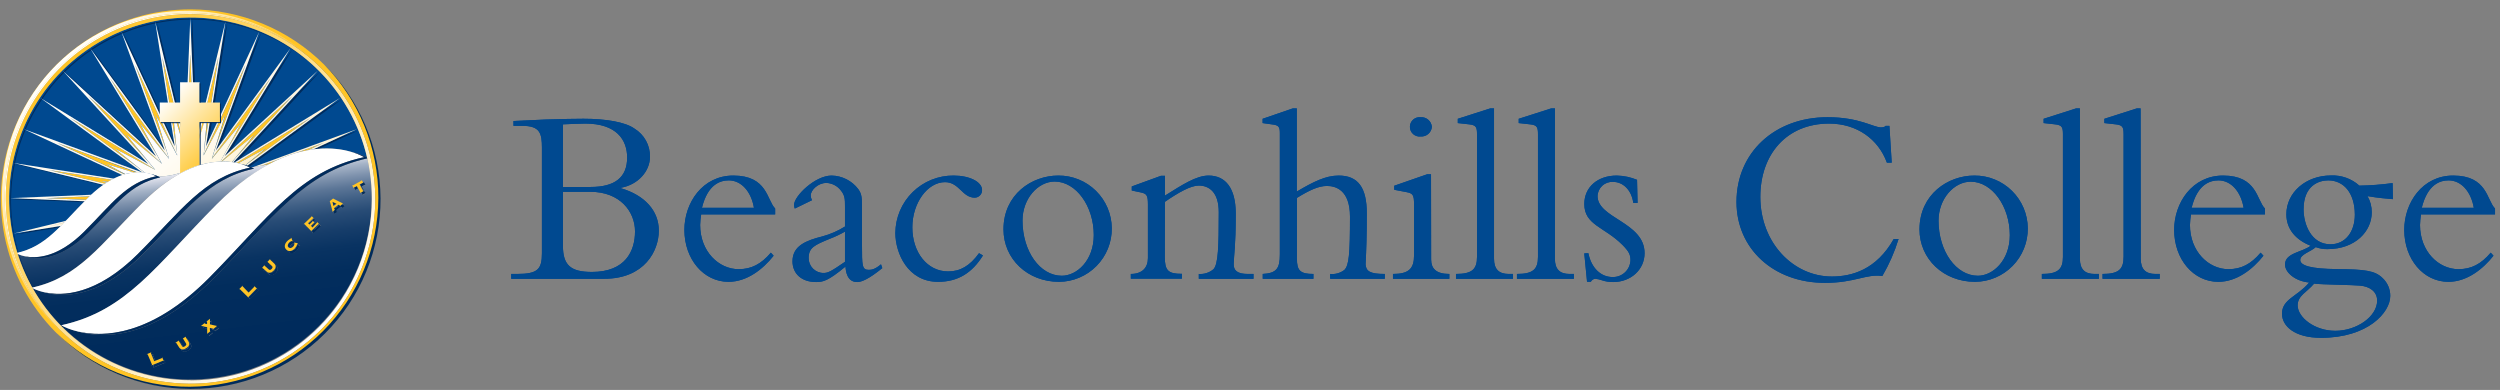 <?xml version="1.0" encoding="UTF-8"?> <svg xmlns="http://www.w3.org/2000/svg" width="218" height="34" viewBox="0 0 218 34" fill="none"><rect x="0" y="0" width="218" height="34" fill="#808080" stroke="none"/><g clip-path="url(#clip0_957_7286)"><path d="M47.255 12.897C47.255 11.637 47.098 10.974 45.551 10.974H44.776V10.553C45.399 10.53 46.923 10.444 47.564 10.422C48.779 10.377 50.46 10.355 50.882 10.355C52.827 10.355 54.531 10.642 55.328 11.216C55.748 11.472 56.093 11.834 56.33 12.265C56.567 12.695 56.687 13.181 56.678 13.672C56.678 14.932 55.638 16.106 54.154 16.371V16.416C56.234 17.035 57.449 18.384 57.449 20.11C57.449 21.835 56.238 24.31 52.675 24.31H44.579V23.889H45.089C46.901 23.889 47.255 23.472 47.255 22.078V12.897ZM49.089 16.304H51.5C53.625 16.304 54.687 15.465 54.687 13.739C54.687 12.189 53.755 10.776 51.038 10.776C50.55 10.776 49.644 10.821 49.089 10.843V16.304ZM49.089 21.437C49.089 23.118 49.756 23.714 51.612 23.714C54.531 23.714 55.373 21.899 55.373 20.177C55.373 18.455 54.069 16.725 51.478 16.725H49.089V21.437ZM61.143 18.693C61.093 19 61.063 19.31 61.054 19.621C61.054 21.921 62.671 23.472 64.408 23.472C65.527 23.472 66.376 23.028 67.219 22.033L67.461 22.298C66.533 23.472 65.139 24.575 63.525 24.575C61.359 24.575 59.678 22.607 59.678 20.043C59.678 17.698 61.248 15.309 63.946 15.309C66.928 15.309 66.865 17.456 67.595 18.186V18.693H61.143ZM65.743 18.119C65.501 16.68 64.625 15.73 63.555 15.73C62.809 15.73 61.717 16.062 61.21 18.119H65.743ZM69.306 18.186C69.265 18.087 69.242 17.981 69.239 17.873C69.239 17.102 71.073 15.309 72.512 15.309C72.962 15.316 73.405 15.426 73.808 15.629C74.21 15.832 74.561 16.124 74.834 16.483C75.166 16.945 75.166 17.228 75.166 18.384V21.366C75.166 23.136 75.166 23.531 75.74 23.531C75.982 23.531 76.273 23.509 76.824 23.047L76.936 23.379C75.74 24.351 75.121 24.594 74.744 24.594C73.839 24.594 73.749 23.599 73.727 23.244C72.202 24.508 71.759 24.594 71.162 24.594C69.88 24.594 69.105 23.848 69.105 22.782C69.105 21.433 70.301 20.967 71.714 20.613C72.409 20.425 73.072 20.134 73.682 19.752V18.007C73.682 17.389 73.682 17.035 73.309 16.591C73.161 16.401 72.973 16.246 72.758 16.135C72.544 16.025 72.309 15.961 72.068 15.95C71.341 15.95 70.697 16.569 70.697 17.035C70.699 17.182 70.737 17.326 70.808 17.456L69.306 18.186ZM73.682 20.195C73.264 20.434 72.828 20.641 72.378 20.814C71.028 21.369 70.514 21.589 70.514 22.499C70.512 22.671 70.545 22.841 70.61 23C70.675 23.159 70.771 23.303 70.893 23.425C71.014 23.546 71.159 23.642 71.317 23.707C71.476 23.772 71.647 23.805 71.818 23.803C72.191 23.803 72.437 23.692 73.682 22.831V20.195ZM85.714 22.275C84.786 23.766 83.567 24.575 81.8 24.575C79.147 24.575 78.073 22.055 78.073 20.307C78.079 19.645 78.215 18.99 78.474 18.381C78.733 17.771 79.109 17.218 79.582 16.754C80.054 16.29 80.613 15.924 81.228 15.675C81.842 15.428 82.499 15.303 83.161 15.309C84.555 15.309 85.636 15.864 85.636 16.569C85.638 16.655 85.624 16.74 85.593 16.821C85.562 16.901 85.515 16.974 85.455 17.037C85.396 17.099 85.324 17.148 85.245 17.183C85.166 17.217 85.081 17.235 84.995 17.236C83.91 17.236 83.645 15.883 82.408 15.883C80.88 15.883 79.556 17.698 79.556 19.823C79.556 22.033 80.88 23.669 82.673 23.669C83.735 23.669 84.574 23.185 85.371 22.078L85.714 22.275ZM92.282 15.309C92.89 15.304 93.494 15.42 94.057 15.649C94.621 15.877 95.135 16.215 95.568 16.642C96.001 17.069 96.346 17.577 96.583 18.138C96.82 18.698 96.944 19.3 96.949 19.908C96.953 20.517 96.838 21.12 96.609 21.684C96.38 22.248 96.042 22.761 95.615 23.194C95.188 23.628 94.68 23.973 94.119 24.209C93.559 24.447 92.957 24.571 92.349 24.575C89.606 24.575 87.503 22.585 87.503 19.998C87.507 16.945 89.982 15.309 92.282 15.309ZM92.591 24.046C93.885 24.046 95.376 22.734 95.376 20.497C95.376 17.974 93.829 15.831 91.969 15.831C90.511 15.831 89.162 17.322 89.162 19.234C89.166 21.921 90.69 24.046 92.591 24.046ZM101.571 22.387C101.571 23.602 101.858 23.878 103.061 23.878V24.299H98.607V23.889C99.58 23.889 100.098 23.36 100.098 22.499V17.855C100.098 17.035 100.009 16.882 99.435 16.77L98.689 16.613V16.259L101.235 15.331H101.585V17.057C103.076 16.129 104.306 15.309 105.391 15.309C106.882 15.309 107.758 16.427 107.758 18.626C107.758 21.567 107.601 22.145 107.579 23.006C107.557 23.602 107.911 23.889 108.82 23.889H109.305V24.31H104.534V23.889C104.997 23.926 105.457 23.778 105.812 23.479C106.23 23.058 106.275 21.444 106.275 18.503C106.275 16.733 105.413 16.181 104.53 16.181C103.822 16.181 102.737 16.8 101.585 17.594L101.571 22.387ZM113.092 22.562C113.092 23.602 113.383 23.889 114.531 23.889V24.31H110.11V23.889C111.325 23.822 111.601 23.405 111.601 22.186V11.592C111.601 11.108 111.512 10.933 111.049 10.866L110.099 10.732V10.359L112.73 9.453H113.081V16.703C114.542 15.842 115.604 15.309 116.734 15.309C118.433 15.309 119.186 16.371 119.186 18.604C119.186 20.617 119.141 21.854 119.078 23.051C119.119 23.647 119.451 23.889 120.755 23.889V24.31H115.992V23.889C116.434 23.936 116.877 23.81 117.229 23.539C117.628 23.14 117.718 22.186 117.718 18.891C117.718 16.528 116.435 16.215 115.705 16.215C114.974 16.215 114.177 16.587 113.096 17.254L113.092 22.562ZM124.796 22.629C124.796 23.405 125.213 23.889 126.384 23.889V24.31H121.467V23.889C122.817 23.889 123.305 23.449 123.305 22.275V17.832C123.305 16.967 123.193 16.859 122.619 16.747L121.579 16.55V16.196L124.449 15.197H124.785L124.796 22.629ZM123.886 10.221C124.127 10.205 124.363 10.285 124.545 10.443C124.728 10.6 124.84 10.823 124.859 11.063C124.84 11.303 124.727 11.525 124.545 11.682C124.363 11.839 124.126 11.918 123.886 11.902C123.768 11.916 123.648 11.904 123.534 11.868C123.42 11.832 123.316 11.772 123.226 11.693C123.137 11.614 123.066 11.516 123.017 11.408C122.968 11.299 122.943 11.181 122.943 11.061C122.943 10.942 122.968 10.824 123.017 10.715C123.066 10.606 123.137 10.509 123.226 10.43C123.316 10.35 123.42 10.291 123.534 10.255C123.648 10.219 123.768 10.207 123.886 10.221ZM130.279 22.562C130.279 23.472 130.7 23.889 131.561 23.889H131.934V24.31H126.962V23.889C128.374 23.889 128.795 23.472 128.795 22.398V11.727C128.795 11.108 128.728 10.907 128.11 10.843L127.118 10.732V10.359L129.947 9.453H130.279V22.562ZM135.587 22.562C135.587 23.472 136.008 23.889 136.869 23.889H137.242V24.31H132.277V23.889C133.693 23.889 134.111 23.472 134.111 22.398V11.727C134.111 11.108 134.047 10.907 133.429 10.843L132.43 10.732V10.359L135.262 9.453H135.594L135.587 22.562ZM138.505 22.078C138.77 23.405 139.624 24.158 140.608 24.158C141.009 24.172 141.4 24.026 141.695 23.752C141.989 23.478 142.162 23.098 142.177 22.697C142.177 22.23 142.069 21.951 141.469 21.347C139.899 19.778 138.151 19.621 138.151 17.788C138.151 16.326 139.303 15.309 140.984 15.309C141.591 15.322 142.19 15.448 142.751 15.681L142.796 17.694H142.423C142.27 16.576 141.539 15.86 140.652 15.86C140.482 15.851 140.312 15.876 140.151 15.933C139.991 15.991 139.844 16.079 139.718 16.195C139.593 16.31 139.492 16.45 139.421 16.605C139.35 16.76 139.311 16.927 139.307 17.098C139.307 19.044 143.407 19.375 143.407 22.074C143.407 23.509 142.214 24.594 140.667 24.594C140.335 24.599 140.005 24.547 139.691 24.441C139.498 24.371 139.298 24.326 139.094 24.307C139.015 24.316 138.939 24.346 138.874 24.392C138.809 24.438 138.757 24.5 138.722 24.571H138.39L138.147 22.096L138.505 22.078ZM164.537 14.183C163.792 12.126 161.906 10.776 159.494 10.776C155.8 10.776 153.501 13.453 153.501 17.169C153.501 21.168 156.374 24.113 159.737 24.113C161.485 24.113 163.628 23.513 165.134 20.84H165.555C165.209 21.967 164.733 23.05 164.139 24.068C162.722 23.871 161.749 24.665 159.14 24.665C154.649 24.665 151.421 21.683 151.421 17.609C151.421 13.318 154.738 10.221 159.36 10.221C162.148 10.221 163.341 11.108 164.027 11.108C164.273 11.108 164.381 11.041 164.426 10.974H164.757L164.959 14.183H164.537ZM172.16 15.309C173.389 15.3 174.571 15.78 175.445 16.643C176.32 17.506 176.816 18.681 176.825 19.91C176.833 21.139 176.353 22.321 175.49 23.196C174.627 24.07 173.452 24.567 172.223 24.575C169.484 24.575 167.378 22.585 167.378 19.998C167.389 16.945 169.868 15.309 172.16 15.309ZM172.469 24.046C173.774 24.046 175.254 22.719 175.254 20.509C175.254 17.985 173.707 15.842 171.851 15.842C170.39 15.842 169.04 17.333 169.04 19.245C169.048 21.921 170.576 24.046 172.477 24.046H172.469ZM181.367 22.562C181.367 23.472 181.788 23.889 182.649 23.889H183.022V24.31H178.049V23.889C179.466 23.889 179.887 23.472 179.887 22.398V11.727C179.887 11.108 179.82 10.907 179.201 10.843L178.202 10.732V10.359L181.035 9.453H181.367V22.562ZM186.674 22.562C186.674 23.472 187.096 23.889 187.957 23.889H188.329V24.31H183.342V23.889C184.759 23.889 185.176 23.472 185.176 22.398V11.727C185.176 11.108 185.113 10.907 184.49 10.843L183.499 10.732V10.359L186.328 9.453H186.66L186.674 22.562ZM191.054 18.693C191.004 19 190.974 19.31 190.965 19.621C190.965 21.921 192.579 23.472 194.319 23.472C195.438 23.472 196.287 23.028 197.126 22.033L197.372 22.298C196.444 23.472 195.05 24.575 193.436 24.575C191.267 24.575 189.586 22.607 189.586 20.043C189.586 17.698 191.155 15.309 193.853 15.309C196.835 15.309 196.772 17.456 197.506 18.186V18.693H191.054ZM195.643 18.119C195.4 16.68 194.524 15.73 193.455 15.73C192.709 15.73 191.617 16.062 191.11 18.119H195.643ZM208.659 17.366C208.327 17.344 207.287 17.254 206.445 17.102C206.693 17.532 206.821 18.021 206.817 18.518C206.817 20.154 205.401 21.724 202.948 21.724C202.601 21.731 202.256 21.672 201.931 21.548C201.558 21.921 200.581 22.167 200.581 22.667C200.581 23.166 201.532 23.442 203.746 23.464C206.243 23.483 207.101 23.595 207.772 24.258C207.982 24.457 208.148 24.697 208.262 24.963C208.375 25.229 208.433 25.516 208.431 25.805C208.431 27.244 206.486 29.458 202.393 29.458C200.097 29.458 198.99 28.44 198.99 27.356C198.99 26.073 200.339 25.865 201.357 24.635C200.16 24.523 199.254 23.774 199.254 23.066C199.254 22.048 200.745 22.003 201.491 21.429C200.142 20.896 199.37 19.938 199.37 18.686C199.37 16.785 201.07 15.301 203.261 15.301C204.171 15.262 205.059 15.58 205.736 16.188C206.707 16.171 207.675 16.096 208.636 15.965L208.659 17.366ZM203.638 28.847C205.502 28.847 207.287 27.605 207.287 26.215C207.287 25.395 206.601 24.974 205.796 24.907C205.218 24.843 202.441 24.821 201.789 24.732C201.17 25.477 200.354 25.772 200.354 26.633C200.365 27.672 201.823 28.847 203.638 28.847ZM203.019 15.73C202.177 15.73 200.872 16.196 200.872 18.25C200.872 19.558 201.536 21.302 203.217 21.302C204.499 21.302 205.341 20.24 205.341 18.716C205.334 16.815 204.368 15.73 203.019 15.73ZM211.111 18.693C211.064 19.001 211.036 19.311 211.026 19.621C211.026 21.921 212.64 23.472 214.38 23.472C215.498 23.472 216.352 23.028 217.191 22.033L217.433 22.298C216.505 23.472 215.111 24.575 213.497 24.575C211.331 24.575 209.65 22.607 209.65 20.043C209.65 17.698 211.219 15.309 213.918 15.309C216.9 15.309 216.837 17.456 217.567 18.186V18.693H211.111ZM215.715 18.119C215.469 16.68 214.596 15.73 213.523 15.73C212.777 15.73 211.689 16.062 211.178 18.119H215.715Z" fill="#004990"></path><path d="M47.255 12.897C47.255 11.637 47.098 10.974 45.551 10.974H44.776V10.553C45.399 10.53 46.923 10.444 47.564 10.422C48.779 10.377 50.46 10.355 50.882 10.355C52.827 10.355 54.531 10.642 55.328 11.216C55.748 11.472 56.093 11.834 56.33 12.265C56.567 12.695 56.687 13.181 56.678 13.672C56.678 14.932 55.638 16.106 54.154 16.371V16.416C56.234 17.035 57.449 18.384 57.449 20.11C57.449 21.835 56.238 24.31 52.675 24.31H44.579V23.889H45.089C46.901 23.889 47.255 23.472 47.255 22.078V12.897ZM49.089 16.304H51.5C53.625 16.304 54.687 15.465 54.687 13.739C54.687 12.189 53.755 10.776 51.038 10.776C50.55 10.776 49.644 10.821 49.089 10.843V16.304ZM49.089 21.436C49.089 23.118 49.756 23.714 51.612 23.714C54.531 23.714 55.373 21.899 55.373 20.177C55.373 18.455 54.069 16.725 51.478 16.725H49.089V21.436ZM61.143 18.693C61.093 19 61.063 19.31 61.054 19.621C61.054 21.921 62.671 23.472 64.408 23.472C65.527 23.472 66.376 23.028 67.219 22.033L67.461 22.298C66.533 23.472 65.139 24.575 63.525 24.575C61.359 24.575 59.678 22.607 59.678 20.043C59.678 17.698 61.248 15.309 63.946 15.309C66.928 15.309 66.865 17.456 67.595 18.186V18.693H61.143ZM65.743 18.119C65.501 16.68 64.624 15.73 63.555 15.73C62.809 15.73 61.717 16.062 61.21 18.119H65.743ZM69.306 18.186C69.265 18.087 69.242 17.981 69.239 17.873C69.239 17.102 71.073 15.309 72.512 15.309C72.962 15.316 73.405 15.426 73.808 15.629C74.21 15.832 74.561 16.124 74.834 16.483C75.166 16.945 75.166 17.228 75.166 18.384V21.366C75.166 23.136 75.166 23.531 75.74 23.531C75.982 23.531 76.273 23.509 76.824 23.047L76.936 23.378C75.74 24.351 75.121 24.594 74.744 24.594C73.839 24.594 73.749 23.598 73.727 23.244C72.202 24.508 71.759 24.594 71.162 24.594C69.88 24.594 69.105 23.848 69.105 22.782C69.105 21.433 70.301 20.967 71.714 20.613C72.409 20.425 73.072 20.134 73.682 19.752V18.007C73.682 17.389 73.682 17.035 73.309 16.591C73.16 16.401 72.973 16.246 72.758 16.135C72.544 16.025 72.309 15.961 72.068 15.95C71.341 15.95 70.697 16.569 70.697 17.035C70.699 17.182 70.737 17.326 70.808 17.456L69.306 18.186ZM73.682 20.195C73.264 20.434 72.828 20.641 72.377 20.814C71.028 21.369 70.514 21.589 70.514 22.499C70.512 22.671 70.545 22.841 70.61 23C70.675 23.159 70.771 23.303 70.893 23.425C71.014 23.546 71.158 23.642 71.317 23.707C71.476 23.772 71.647 23.805 71.818 23.803C72.191 23.803 72.437 23.692 73.682 22.831V20.195ZM85.714 22.275C84.786 23.766 83.567 24.575 81.8 24.575C79.147 24.575 78.073 22.055 78.073 20.307C78.079 19.645 78.215 18.99 78.474 18.381C78.733 17.771 79.109 17.218 79.582 16.754C80.054 16.29 80.613 15.923 81.228 15.675C81.842 15.427 82.499 15.303 83.161 15.309C84.555 15.309 85.636 15.864 85.636 16.569C85.638 16.655 85.624 16.74 85.593 16.821C85.562 16.901 85.515 16.974 85.455 17.037C85.396 17.099 85.324 17.148 85.245 17.183C85.166 17.217 85.081 17.235 84.995 17.236C83.91 17.236 83.645 15.883 82.408 15.883C80.88 15.883 79.556 17.698 79.556 19.823C79.556 22.033 80.88 23.669 82.673 23.669C83.735 23.669 84.574 23.185 85.371 22.078L85.714 22.275ZM92.282 15.309C92.89 15.304 93.494 15.42 94.057 15.649C94.621 15.877 95.134 16.215 95.568 16.642C96.001 17.069 96.346 17.577 96.583 18.138C96.82 18.698 96.944 19.3 96.948 19.908C96.953 20.517 96.838 21.12 96.609 21.684C96.38 22.248 96.042 22.761 95.615 23.194C95.188 23.628 94.68 23.973 94.119 24.209C93.559 24.446 92.957 24.571 92.349 24.575C89.606 24.575 87.503 22.585 87.503 19.998C87.507 16.945 89.982 15.309 92.282 15.309ZM92.591 24.046C93.885 24.046 95.376 22.734 95.376 20.497C95.376 17.974 93.829 15.831 91.969 15.831C90.511 15.831 89.162 17.322 89.162 19.234C89.166 21.921 90.69 24.046 92.591 24.046ZM101.571 22.387C101.571 23.602 101.858 23.878 103.061 23.878V24.299H98.607V23.889C99.58 23.889 100.098 23.36 100.098 22.499V17.855C100.098 17.035 100.009 16.882 99.435 16.77L98.689 16.613V16.259L101.235 15.331H101.585V17.057C103.076 16.129 104.306 15.309 105.391 15.309C106.882 15.309 107.758 16.427 107.758 18.626C107.758 21.567 107.601 22.145 107.579 23.006C107.557 23.602 107.911 23.889 108.82 23.889H109.305V24.31H104.534V23.889C104.997 23.926 105.456 23.778 105.812 23.479C106.23 23.058 106.274 21.444 106.274 18.503C106.274 16.733 105.413 16.181 104.53 16.181C103.822 16.181 102.737 16.8 101.585 17.594L101.571 22.387ZM113.092 22.562C113.092 23.602 113.383 23.889 114.531 23.889V24.31H110.11V23.889C111.325 23.822 111.601 23.405 111.601 22.186V11.592C111.601 11.108 111.511 10.933 111.049 10.866L110.099 10.732V10.359L112.73 9.453H113.081V16.703C114.542 15.842 115.604 15.309 116.734 15.309C118.433 15.309 119.186 16.371 119.186 18.604C119.186 20.616 119.141 21.854 119.078 23.05C119.119 23.647 119.451 23.889 120.755 23.889V24.31H115.992V23.889C116.434 23.936 116.877 23.81 117.229 23.539C117.628 23.14 117.718 22.186 117.718 18.891C117.718 16.528 116.435 16.215 115.705 16.215C114.974 16.215 114.177 16.587 113.096 17.254L113.092 22.562ZM124.796 22.629C124.796 23.405 125.213 23.889 126.384 23.889V24.31H121.467V23.889C122.817 23.889 123.305 23.449 123.305 22.275V17.832C123.305 16.967 123.193 16.859 122.619 16.747L121.579 16.55V16.196L124.449 15.197H124.785L124.796 22.629ZM123.886 10.221C124.127 10.205 124.363 10.285 124.545 10.443C124.727 10.6 124.84 10.823 124.859 11.063C124.84 11.303 124.727 11.525 124.545 11.682C124.363 11.839 124.126 11.918 123.886 11.902C123.768 11.915 123.648 11.904 123.534 11.868C123.42 11.832 123.315 11.772 123.226 11.693C123.137 11.614 123.066 11.516 123.017 11.408C122.968 11.299 122.943 11.181 122.943 11.061C122.943 10.942 122.968 10.824 123.017 10.715C123.066 10.606 123.137 10.509 123.226 10.43C123.315 10.35 123.42 10.291 123.534 10.255C123.648 10.219 123.768 10.207 123.886 10.221ZM130.279 22.562C130.279 23.472 130.7 23.889 131.561 23.889H131.934V24.31H126.962V23.889C128.374 23.889 128.795 23.472 128.795 22.398V11.727C128.795 11.108 128.728 10.907 128.11 10.843L127.118 10.732V10.359L129.947 9.453H130.279V22.562ZM135.587 22.562C135.587 23.472 136.008 23.889 136.869 23.889H137.242V24.31H132.277V23.889C133.693 23.889 134.111 23.472 134.111 22.398V11.727C134.111 11.108 134.047 10.907 133.429 10.843L132.43 10.732V10.359L135.262 9.453H135.594L135.587 22.562ZM138.505 22.078C138.77 23.405 139.624 24.157 140.608 24.157C141.009 24.172 141.4 24.026 141.695 23.752C141.989 23.478 142.162 23.098 142.177 22.696C142.177 22.23 142.069 21.951 141.469 21.347C139.899 19.778 138.151 19.621 138.151 17.787C138.151 16.326 139.303 15.309 140.984 15.309C141.591 15.322 142.19 15.448 142.751 15.681L142.796 17.694H142.423C142.27 16.576 141.539 15.86 140.652 15.86C140.482 15.851 140.312 15.876 140.151 15.933C139.991 15.99 139.844 16.079 139.718 16.195C139.593 16.31 139.492 16.45 139.421 16.605C139.35 16.76 139.311 16.927 139.307 17.098C139.307 19.044 143.407 19.375 143.407 22.074C143.407 23.509 142.214 24.594 140.667 24.594C140.335 24.599 140.005 24.547 139.691 24.441C139.498 24.371 139.298 24.326 139.094 24.307C139.015 24.316 138.939 24.346 138.874 24.392C138.809 24.438 138.757 24.5 138.721 24.571H138.39L138.147 22.096L138.505 22.078ZM164.537 14.183C163.792 12.126 161.906 10.776 159.494 10.776C155.8 10.776 153.501 13.453 153.501 17.169C153.501 21.168 156.374 24.113 159.737 24.113C161.485 24.113 163.628 23.513 165.134 20.84H165.555C165.208 21.967 164.733 23.05 164.139 24.068C162.722 23.87 161.749 24.665 159.14 24.665C154.649 24.665 151.421 21.683 151.421 17.608C151.421 13.318 154.738 10.221 159.36 10.221C162.148 10.221 163.341 11.108 164.027 11.108C164.273 11.108 164.381 11.041 164.426 10.974H164.757L164.959 14.183H164.537ZM172.16 15.309C173.389 15.3 174.571 15.78 175.445 16.643C176.32 17.506 176.816 18.681 176.825 19.91C176.833 21.139 176.353 22.321 175.49 23.196C174.627 24.07 173.452 24.567 172.223 24.575C169.484 24.575 167.378 22.585 167.378 19.998C167.389 16.945 169.868 15.309 172.16 15.309ZM172.469 24.046C173.774 24.046 175.254 22.719 175.254 20.508C175.254 17.985 173.707 15.842 171.851 15.842C170.389 15.842 169.04 17.333 169.04 19.245C169.048 21.921 170.576 24.046 172.477 24.046H172.469ZM181.367 22.562C181.367 23.472 181.788 23.889 182.649 23.889H183.022V24.31H178.049V23.889C179.466 23.889 179.887 23.472 179.887 22.398V11.727C179.887 11.108 179.82 10.907 179.201 10.843L178.202 10.732V10.359L181.035 9.453H181.367V22.562ZM186.674 22.562C186.674 23.472 187.096 23.889 187.957 23.889H188.329V24.31H183.342V23.889C184.759 23.889 185.176 23.472 185.176 22.398V11.727C185.176 11.108 185.113 10.907 184.49 10.843L183.499 10.732V10.359L186.328 9.453H186.66L186.674 22.562ZM191.054 18.693C191.004 19 190.974 19.31 190.965 19.621C190.965 21.921 192.579 23.472 194.319 23.472C195.438 23.472 196.287 23.028 197.126 22.033L197.372 22.298C196.444 23.472 195.05 24.575 193.436 24.575C191.267 24.575 189.586 22.607 189.586 20.043C189.586 17.698 191.155 15.309 193.853 15.309C196.835 15.309 196.772 17.456 197.506 18.186V18.693H191.054ZM195.643 18.119C195.4 16.68 194.524 15.73 193.455 15.73C192.709 15.73 191.617 16.062 191.11 18.119H195.643ZM208.659 17.366C208.327 17.344 207.287 17.254 206.445 17.102C206.693 17.532 206.821 18.021 206.817 18.518C206.817 20.154 205.401 21.724 202.948 21.724C202.601 21.731 202.256 21.671 201.931 21.548C201.558 21.921 200.581 22.167 200.581 22.667C200.581 23.166 201.532 23.442 203.746 23.464C206.243 23.483 207.101 23.595 207.772 24.258C207.982 24.457 208.148 24.697 208.262 24.963C208.375 25.229 208.433 25.516 208.431 25.805C208.431 27.244 206.486 29.458 202.393 29.458C200.097 29.458 198.99 28.44 198.99 27.356C198.99 26.073 200.339 25.865 201.357 24.635C200.16 24.523 199.254 23.774 199.254 23.065C199.254 22.048 200.745 22.003 201.491 21.429C200.142 20.896 199.37 19.938 199.37 18.686C199.37 16.785 201.07 15.301 203.261 15.301C204.171 15.262 205.059 15.58 205.736 16.188C206.707 16.171 207.675 16.096 208.636 15.965L208.659 17.366ZM203.638 28.847C205.502 28.847 207.287 27.605 207.287 26.215C207.287 25.395 206.601 24.974 205.796 24.907C205.218 24.843 202.441 24.821 201.789 24.732C201.17 25.477 200.354 25.771 200.354 26.633C200.365 27.672 201.823 28.847 203.638 28.847ZM203.019 15.73C202.177 15.73 200.872 16.196 200.872 18.25C200.872 19.558 201.536 21.302 203.217 21.302C204.499 21.302 205.341 20.24 205.341 18.715C205.334 16.815 204.368 15.73 203.019 15.73ZM211.111 18.693C211.064 19.001 211.036 19.311 211.026 19.621C211.026 21.921 212.64 23.472 214.38 23.472C215.498 23.472 216.352 23.028 217.191 22.033L217.433 22.298C216.505 23.472 215.111 24.575 213.497 24.575C211.331 24.575 209.65 22.607 209.65 20.043C209.65 17.698 211.219 15.309 213.918 15.309C216.9 15.309 216.837 17.456 217.567 18.186V18.693H211.111ZM215.715 18.119C215.469 16.68 214.596 15.73 213.523 15.73C212.777 15.73 211.689 16.062 211.178 18.119H215.715ZM16.608 1.528C14.128 1.529 11.682 2.112 9.468 3.232C7.255 4.352 5.336 5.977 3.867 7.975C2.397 9.973 1.418 12.29 1.009 14.736C0.6 17.183 0.773 19.691 1.512 22.059C4.077 21.466 5.266 19.67 7.662 17.277C10.272 14.668 12.333 14.917 13.19 15.189C13.409 15.231 13.623 15.297 13.828 15.387C14.595 15.388 15.355 15.238 16.064 14.943L16.101 14.925L16.027 14.962C18.315 13.814 20.086 14.023 21.036 14.302C21.346 14.368 21.649 14.465 21.938 14.593C22.195 14.552 22.807 14.448 23.467 14.31C26.709 12.584 29.237 12.841 30.616 13.236C31.099 13.344 31.568 13.512 32.01 13.736C31.196 10.262 29.231 7.166 26.435 4.949C23.639 2.733 20.176 1.528 16.608 1.528Z" fill="#004990"></path><path d="M12.512 17.586C13.553 16.508 14.764 15.609 16.098 14.925L16.061 14.943C15.352 15.238 14.591 15.388 13.824 15.387C13.874 15.408 13.923 15.433 13.969 15.462C11.338 16.024 10.149 17.843 7.722 20.27C5.113 22.879 3.052 22.629 2.195 22.354C1.968 22.312 1.748 22.243 1.539 22.148V22.171C1.866 23.179 2.293 24.151 2.813 25.075C6.891 24.169 8.744 21.351 12.512 17.586ZM32.032 13.825L32.111 13.795C26.419 15.033 23.84 19.006 18.591 24.303C13.175 29.771 8.822 29.484 6.843 28.918C6.321 28.807 5.819 28.619 5.352 28.362C11.062 27.121 13.623 23.144 18.875 17.851C20.222 16.445 21.774 15.251 23.478 14.31C22.815 14.448 22.203 14.552 21.946 14.593C22.022 14.626 22.095 14.663 22.166 14.705C18.066 15.596 16.202 18.432 12.419 22.204C8.449 26.163 5.281 25.902 3.891 25.492H3.913C3.546 25.415 3.192 25.289 2.858 25.119C3.552 26.347 4.408 27.475 5.404 28.474H5.359C5.4 28.5 5.442 28.523 5.486 28.545C7.919 30.942 11.063 32.487 14.448 32.95C17.832 33.412 21.275 32.767 24.262 31.11C27.25 29.454 29.621 26.875 31.021 23.76C32.422 20.644 32.777 17.159 32.032 13.825ZM27.321 19.006V18.988L27.5 19.17C27.47 19.14 27.451 19.17 27.44 19.17L27.332 19.275L27.235 19.178V19.196C27.265 19.223 27.235 19.245 27.235 19.252L26.959 19.524L26.896 19.457L27.325 19.04C27.325 19.04 27.34 19.044 27.321 19.006ZM25.226 21.202C25.285 21.142 25.351 21.09 25.424 21.049H25.454C25.455 21.059 25.455 21.069 25.454 21.079H25.483V21.03C25.503 21.021 25.521 21.009 25.536 20.993C25.54 20.982 25.54 20.97 25.536 20.959H25.558L25.644 21.198V21.228L25.67 21.25L25.674 21.243L25.651 21.213C25.629 21.191 25.483 21.254 25.39 21.355C25.352 21.391 25.322 21.435 25.302 21.484C25.282 21.533 25.273 21.585 25.275 21.638C25.231 21.633 25.19 21.613 25.159 21.582C25.132 21.557 25.113 21.525 25.102 21.489C25.092 21.454 25.091 21.416 25.099 21.381C25.134 21.316 25.177 21.256 25.226 21.202ZM23.735 22.782C23.724 22.797 23.718 22.816 23.717 22.834L23.687 22.801L23.735 22.782ZM23.512 23.017L23.732 23.23C23.743 23.239 23.752 23.252 23.758 23.267L23.549 23.066C23.542 23.059 23.532 23.055 23.523 23.055C23.513 23.055 23.504 23.059 23.497 23.066L23.512 23.017ZM23.243 23.297V23.315C23.241 23.324 23.241 23.333 23.243 23.341L23.217 23.315L23.243 23.297ZM21.29 25.067C21.264 25.097 21.264 25.112 21.268 25.123L21.234 25.089L21.29 25.067ZM18.472 27.952C18.459 27.964 18.45 27.98 18.446 27.997V28.321L18.271 28.28V28.079L18.472 27.952ZM13.373 30.889V30.912C13.328 30.934 13.328 30.953 13.336 30.968L13.541 31.46L13.451 31.497L13.216 30.934L13.373 30.889ZM14.428 31.68C14.406 31.642 14.394 31.635 14.372 31.642L13.373 32.052V32.026C13.418 32.004 13.418 31.989 13.41 31.97L13.343 31.81L14.193 31.456C14.216 31.456 14.227 31.456 14.249 31.493H14.271L14.245 31.43H14.275C14.297 31.43 14.301 31.407 14.275 31.363H14.297L14.435 31.698L14.428 31.68ZM15.781 29.879C15.775 29.886 15.772 29.895 15.772 29.903C15.772 29.912 15.775 29.921 15.781 29.928L15.971 30.237C15.95 30.236 15.929 30.23 15.911 30.219C15.892 30.208 15.877 30.192 15.867 30.174L15.703 29.905L15.781 29.879ZM16.403 30.561C16.094 30.751 15.896 30.654 15.785 30.468V30.446C15.842 30.476 15.906 30.492 15.971 30.492C16.036 30.492 16.1 30.476 16.157 30.446C16.215 30.451 16.271 30.435 16.318 30.401C16.351 30.386 16.379 30.363 16.4 30.334C16.421 30.304 16.434 30.269 16.437 30.233C16.481 30.171 16.505 30.096 16.505 30.019C16.505 29.942 16.481 29.867 16.437 29.805L16.299 29.577L16.396 29.518C16.37 29.536 16.348 29.559 16.362 29.581L16.601 29.954C16.728 30.159 16.728 30.379 16.403 30.561ZM17.749 28.582C17.731 28.575 17.711 28.575 17.693 28.582L17.846 28.459L18.066 28.511V28.653L17.749 28.582ZM18.755 28.88V28.858C18.755 28.858 18.782 28.858 18.774 28.828C18.767 28.798 18.535 28.768 18.498 28.753C18.461 28.739 18.498 29.022 18.498 29.037C18.498 29.052 18.532 29.037 18.539 29.037V29.055L18.226 29.305H18.207C18.207 29.305 18.226 29.305 18.226 29.279V29.007L18.368 28.891C18.368 28.891 18.334 28.918 18.327 28.891C18.319 28.865 18.327 28.645 18.327 28.612C18.327 28.578 18.573 28.645 18.603 28.686C18.632 28.727 18.603 28.712 18.603 28.716L18.789 28.567L19.065 28.627H19.098L18.755 28.88ZM21.089 25.369H21.003L21.048 25.324L21.592 25.861L21.089 25.369ZM22.58 25.369C22.546 25.343 22.531 25.343 22.516 25.369L21.771 26.114C21.804 26.073 21.801 26.059 21.771 26.047L21.633 25.91L21.849 25.689L22.345 25.186H22.408L22.591 25.365L22.58 25.369ZM24.026 23.796C23.776 24.061 23.564 24.02 23.404 23.871L23.076 23.558C23.053 23.558 23.031 23.558 23.008 23.576L22.99 23.558L23.064 23.517L23.251 23.695C23.312 23.758 23.393 23.798 23.48 23.806C23.568 23.815 23.655 23.793 23.728 23.744C23.761 23.745 23.794 23.738 23.824 23.723C23.854 23.708 23.88 23.686 23.899 23.658C23.924 23.637 23.943 23.612 23.956 23.583C23.97 23.554 23.977 23.522 23.977 23.49C24.02 23.428 24.043 23.355 24.043 23.28C24.043 23.205 24.02 23.131 23.977 23.069L24.093 23.177C24.235 23.326 24.287 23.543 24.037 23.803L24.026 23.796ZM26.154 21.41H26.113C26.068 21.564 25.991 21.707 25.886 21.828C25.677 22.044 25.379 22.175 25.14 21.94C25.105 21.907 25.075 21.87 25.051 21.828C25.123 21.866 25.204 21.884 25.286 21.879C25.367 21.875 25.446 21.848 25.513 21.802C25.596 21.782 25.672 21.739 25.73 21.678C25.789 21.616 25.829 21.539 25.845 21.455C25.868 21.416 25.887 21.375 25.901 21.332L26.166 21.373L26.154 21.41ZM26.728 19.722H26.661L26.702 19.681L27.108 20.125L26.728 19.722ZM27.403 19.465V19.409L27.511 19.521L27.191 19.834L27.138 19.752L27.403 19.465ZM28.003 19.715H27.932L27.28 20.352C27.28 20.329 27.314 20.303 27.28 20.285L27.164 20.151L27.358 19.957L27.41 20.009L27.828 19.603C27.828 19.603 27.85 19.565 27.828 19.536L28.011 19.718L28.003 19.715ZM28.995 17.631L29.024 17.605L29.345 17.761L29.267 17.821L29.162 17.769L29.192 17.884L29.077 17.974L28.995 17.631ZM29.807 18.142V18.123C29.807 18.123 29.829 18.123 29.807 18.089C29.765 18.062 29.722 18.039 29.677 18.019L29.304 18.313C29.304 18.35 29.33 18.444 29.341 18.462C29.352 18.481 29.367 18.462 29.375 18.462V18.481L29.133 18.675V18.652C29.137 18.646 29.139 18.639 29.139 18.632C29.139 18.624 29.137 18.617 29.133 18.611L29.077 18.391L29.192 18.298H29.159C29.125 18.298 29.133 18.186 29.121 18.149L29.233 18.063L29.259 18.175L29.524 17.963L29.427 17.888L29.502 17.828C29.547 17.85 29.592 17.873 29.636 17.899V17.933L29.654 17.951L29.833 17.806L30.038 17.91C30.045 17.915 30.053 17.917 30.061 17.917C30.069 17.917 30.076 17.915 30.083 17.91V17.929L29.807 18.142ZM31.022 16.524C31.022 16.524 30.996 16.55 31.022 16.58H31L30.862 16.326H30.888C30.895 16.331 30.902 16.334 30.91 16.334C30.919 16.334 30.926 16.331 30.933 16.326L31.134 16.218L31.231 16.401L31.022 16.524ZM31.57 17.02V16.997C31.589 16.997 31.608 16.967 31.593 16.941L31.507 16.781L31.73 16.662V16.639H31.675L31.388 16.114L31.678 15.957H31.701C31.701 15.957 31.727 15.935 31.701 15.901H31.723L31.865 16.166H31.846C31.846 16.133 31.805 16.136 31.79 16.144L31.533 16.282L31.831 16.841C31.831 16.867 31.868 16.841 31.891 16.841V16.863L31.57 17.02Z" fill="url(#paint0_linear_957_7286)"></path><path d="M15.982 30.252L15.792 29.942C15.786 29.936 15.783 29.927 15.783 29.918C15.783 29.909 15.786 29.901 15.792 29.894L15.713 29.939L15.877 30.207C15.89 30.223 15.906 30.235 15.924 30.242C15.942 30.25 15.962 30.253 15.982 30.252ZM18.468 28.325V28C18.472 27.983 18.481 27.968 18.494 27.956L18.311 28.101V28.302L18.468 28.325ZM23.273 23.315L23.299 23.341C23.293 23.339 23.287 23.336 23.283 23.331C23.278 23.327 23.275 23.321 23.273 23.315ZM21.32 25.086L21.282 25.127L21.316 25.16C21.316 25.16 21.294 25.116 21.32 25.086ZM14.29 31.34V31.407H14.26L14.286 31.471H14.264C14.241 31.433 14.23 31.426 14.208 31.433L13.358 31.788L13.425 31.948C13.425 31.948 13.425 31.981 13.388 32.004L13.373 32.052L14.364 31.639C14.387 31.639 14.398 31.639 14.42 31.676H14.443L14.305 31.34H14.29ZM29.173 17.776L29.277 17.828L29.356 17.769L29.028 17.612L28.998 17.638L29.08 17.981L29.195 17.892L29.173 17.776ZM27.537 19.513L27.429 19.401C27.451 19.427 27.429 19.446 27.429 19.457L27.153 19.726L27.235 19.811L27.537 19.513ZM23.761 22.797L23.727 22.831L23.757 22.864C23.751 22.842 23.752 22.818 23.761 22.797ZM26.896 19.491L26.959 19.558L27.235 19.286C27.235 19.286 27.257 19.256 27.235 19.23V19.211L27.332 19.308L27.44 19.204C27.44 19.204 27.47 19.181 27.5 19.204L27.351 19.006V19.077L26.896 19.491ZM25.267 21.638C25.265 21.585 25.274 21.533 25.294 21.484C25.314 21.435 25.344 21.391 25.382 21.355C25.476 21.254 25.621 21.191 25.643 21.213L25.673 21.243V21.213L25.647 21.191V21.161L25.561 20.922H25.539C25.543 20.933 25.543 20.945 25.539 20.956C25.524 20.971 25.506 20.984 25.487 20.993V21.041H25.457C25.459 21.032 25.459 21.021 25.457 21.012H25.427C25.355 21.053 25.288 21.105 25.23 21.165C25.177 21.218 25.132 21.278 25.095 21.343C25.087 21.379 25.088 21.417 25.098 21.452C25.109 21.487 25.128 21.519 25.155 21.545C25.179 21.589 25.219 21.622 25.267 21.638ZM23.56 23.066L23.768 23.267C23.763 23.252 23.754 23.239 23.742 23.23L23.522 23.017L23.489 23.051C23.492 23.043 23.498 23.037 23.506 23.033C23.514 23.03 23.522 23.029 23.53 23.03C23.538 23.032 23.546 23.036 23.551 23.043C23.556 23.049 23.559 23.057 23.56 23.066ZM13.533 31.46L13.328 30.968C13.328 30.968 13.328 30.934 13.365 30.912V30.889L13.224 30.949L13.451 31.497L13.533 31.46ZM16.366 29.596C16.366 29.573 16.366 29.551 16.399 29.532L16.302 29.592L16.44 29.82C16.485 29.882 16.508 29.957 16.508 30.034C16.508 30.11 16.485 30.185 16.44 30.248C16.437 30.284 16.425 30.319 16.404 30.348C16.383 30.378 16.354 30.401 16.321 30.416C16.275 30.45 16.218 30.466 16.161 30.461C16.103 30.491 16.039 30.507 15.975 30.507C15.909 30.507 15.845 30.491 15.788 30.461V30.483C15.9 30.669 16.098 30.766 16.407 30.576C16.716 30.386 16.724 30.17 16.608 29.983L16.366 29.596ZM30.027 17.925L29.822 17.821L29.643 17.966L29.624 17.948C29.624 17.948 29.647 17.948 29.624 17.914C29.581 17.888 29.536 17.865 29.49 17.843L29.416 17.903L29.52 17.951L29.255 18.164L29.229 18.052L29.117 18.138C29.117 18.175 29.143 18.268 29.154 18.287C29.166 18.306 29.181 18.287 29.188 18.287L29.073 18.38L29.128 18.6C29.133 18.606 29.135 18.613 29.135 18.62C29.135 18.628 29.133 18.635 29.128 18.641V18.663L29.401 18.485V18.466C29.401 18.466 29.378 18.485 29.367 18.466C29.356 18.447 29.341 18.354 29.33 18.317L29.703 18.022C29.748 18.043 29.791 18.066 29.833 18.093V18.145L30.101 17.933V17.914C30.099 17.922 30.095 17.929 30.089 17.934C30.083 17.94 30.076 17.943 30.068 17.944C30.06 17.946 30.052 17.944 30.044 17.941C30.037 17.938 30.031 17.932 30.027 17.925ZM25.852 21.474C25.836 21.558 25.797 21.635 25.738 21.696C25.679 21.758 25.603 21.801 25.52 21.82C25.453 21.867 25.374 21.893 25.293 21.898C25.211 21.903 25.13 21.885 25.058 21.847C25.082 21.888 25.112 21.926 25.148 21.958C25.39 22.193 25.688 22.063 25.893 21.847C25.998 21.725 26.075 21.583 26.12 21.429H26.161V21.403L25.897 21.362C25.886 21.401 25.871 21.438 25.852 21.474ZM26.698 19.685L26.657 19.726C26.68 19.703 26.706 19.692 26.724 19.726L27.097 20.099L26.698 19.685ZM30.933 16.33C30.926 16.335 30.918 16.337 30.91 16.337C30.902 16.337 30.894 16.335 30.888 16.33H30.862L31 16.584H31.022V16.528L31.22 16.419L31.123 16.237L30.933 16.33ZM31.894 16.811H31.834L31.536 16.252L31.794 16.114C31.794 16.114 31.831 16.114 31.849 16.136H31.868L31.726 15.872H31.704V15.928H31.682L31.391 16.084L31.678 16.61C31.678 16.636 31.715 16.61 31.734 16.61V16.632L31.51 16.751L31.596 16.912C31.596 16.938 31.596 16.953 31.574 16.967V16.99L31.898 16.815L31.894 16.811ZM27.839 19.539V19.606L27.421 20.013L27.369 19.96L27.175 20.154L27.309 20.292V20.359L27.943 19.752C27.965 19.726 27.98 19.726 28.014 19.752L27.831 19.569L27.839 19.539ZM19.042 28.608L18.766 28.549L18.591 28.698C18.591 28.698 18.617 28.698 18.591 28.668C18.565 28.638 18.352 28.608 18.315 28.593C18.278 28.578 18.315 28.862 18.315 28.873C18.315 28.884 18.349 28.873 18.356 28.873L18.215 28.988V29.26L18.196 29.287H18.215L18.528 29.037V29.018C18.528 29.018 18.494 29.041 18.487 29.018C18.479 28.996 18.487 28.768 18.487 28.735C18.487 28.701 18.729 28.768 18.762 28.809C18.796 28.85 18.762 28.839 18.744 28.839V28.862L19.079 28.593C19.079 28.593 19.053 28.612 19.042 28.608ZM17.846 28.463L17.693 28.586C17.711 28.579 17.731 28.579 17.749 28.586L18.054 28.657V28.515L17.846 28.463ZM22.43 25.194C22.397 25.168 22.382 25.168 22.367 25.194L21.871 25.697L21.655 25.917L21.793 26.055V26.122L22.538 25.376H22.62L22.438 25.198L22.43 25.194ZM23.977 23.069C24.02 23.131 24.042 23.205 24.042 23.28C24.042 23.355 24.02 23.428 23.977 23.49C23.977 23.522 23.97 23.554 23.956 23.583C23.943 23.612 23.923 23.637 23.899 23.658C23.88 23.686 23.854 23.708 23.824 23.723C23.794 23.738 23.761 23.745 23.727 23.744C23.655 23.793 23.567 23.815 23.48 23.806C23.393 23.798 23.311 23.758 23.25 23.695L23.064 23.517L23.015 23.565L23.034 23.584C23.056 23.561 23.079 23.546 23.101 23.565L23.429 23.878C23.59 24.027 23.802 24.068 24.052 23.803C24.302 23.539 24.249 23.326 24.093 23.177L23.977 23.069ZM21.047 25.343L21.003 25.388H21.021C21.062 25.354 21.077 25.361 21.088 25.388L21.599 25.891L21.047 25.343Z" fill="#002B5C"></path><path d="M13.447 31.497L14.118 31.225C14.141 31.225 14.144 31.202 14.118 31.158H14.144L14.282 31.493H14.26C14.238 31.456 14.226 31.448 14.204 31.456L13.212 31.866V31.843C13.257 31.821 13.257 31.806 13.25 31.788L12.877 30.904C12.877 30.904 12.877 30.874 12.806 30.904V30.882L13.197 30.718V30.74C13.153 30.762 13.153 30.781 13.16 30.796L13.447 31.497ZM15.371 29.905C15.371 29.879 15.33 29.905 15.3 29.905V29.883L15.613 29.689V29.711C15.61 29.715 15.607 29.718 15.605 29.722C15.604 29.727 15.602 29.731 15.602 29.736C15.602 29.74 15.604 29.745 15.605 29.749C15.607 29.753 15.61 29.757 15.613 29.76L15.874 30.189C15.93 30.278 16.023 30.267 16.127 30.189C16.232 30.11 16.28 30.047 16.224 29.957L15.963 29.532C15.96 29.529 15.956 29.527 15.952 29.525C15.948 29.523 15.944 29.522 15.939 29.522C15.934 29.522 15.93 29.523 15.926 29.525C15.922 29.527 15.918 29.529 15.915 29.532L16.228 29.339C16.202 29.361 16.179 29.38 16.194 29.402L16.433 29.775C16.545 29.957 16.541 30.181 16.232 30.367C15.922 30.554 15.725 30.461 15.609 30.278L15.371 29.905ZM18.066 29.111H18.047C18.047 29.111 18.066 29.111 18.066 29.085V28.534L17.581 28.422C17.562 28.421 17.543 28.428 17.529 28.44V28.422L17.872 28.146V28.168C17.872 28.168 17.834 28.194 17.849 28.213C17.864 28.232 17.983 28.247 18.058 28.261C18.063 28.192 18.063 28.122 18.058 28.053H18.013V28.03L18.334 27.777C18.322 27.788 18.313 27.802 18.308 27.818V28.288L18.878 28.414H18.912V28.433L18.591 28.698C18.591 28.698 18.617 28.698 18.591 28.668C18.565 28.638 18.352 28.608 18.315 28.593C18.278 28.578 18.315 28.861 18.315 28.873C18.315 28.884 18.345 28.873 18.352 28.873L18.066 29.111ZM21.677 25.511L22.173 25.007V24.94L22.43 25.194H22.412C22.378 25.168 22.363 25.168 22.348 25.194L21.603 25.958C21.636 25.917 21.629 25.902 21.603 25.891L20.921 25.216H20.854L21.152 24.914H21.17C21.137 24.955 21.144 24.97 21.17 24.981L21.677 25.511ZM22.911 23.382C22.889 23.364 22.866 23.382 22.844 23.382L23.064 23.106C23.057 23.113 23.053 23.123 23.053 23.133C23.053 23.142 23.057 23.152 23.064 23.159L23.437 23.498C23.511 23.572 23.601 23.539 23.686 23.453C23.772 23.367 23.794 23.274 23.72 23.203L23.347 22.857C23.344 22.853 23.34 22.851 23.336 22.849C23.332 22.847 23.328 22.846 23.323 22.846C23.319 22.846 23.314 22.847 23.31 22.849C23.306 22.851 23.302 22.853 23.299 22.857L23.552 22.588H23.571C23.552 22.614 23.537 22.64 23.571 22.659L23.903 22.968C24.059 23.118 24.111 23.341 23.862 23.595C23.612 23.848 23.399 23.818 23.239 23.669L22.911 23.382ZM25.405 20.736L25.52 21.049H25.491L25.468 21.019C25.446 20.997 25.3 21.06 25.207 21.161C25.114 21.261 25.028 21.451 25.155 21.571C25.282 21.69 25.457 21.612 25.565 21.5C25.603 21.462 25.633 21.416 25.652 21.365C25.67 21.314 25.678 21.259 25.673 21.205C25.665 21.196 25.655 21.188 25.643 21.183V21.153L25.983 21.209V21.235H25.942C25.897 21.39 25.819 21.534 25.714 21.657C25.505 21.873 25.207 21.999 24.969 21.768C24.73 21.537 24.838 21.232 25.047 21.023C25.105 20.963 25.172 20.912 25.244 20.87C25.304 20.829 25.353 20.803 25.371 20.784C25.375 20.773 25.375 20.762 25.371 20.751L25.405 20.736ZM27.641 19.42C27.641 19.42 27.664 19.379 27.641 19.346L27.831 19.543H27.761L27.105 20.18C27.123 20.158 27.138 20.132 27.105 20.113L26.556 19.554C26.556 19.532 26.512 19.554 26.489 19.554V19.536L27.164 18.891C27.164 18.891 27.183 18.857 27.164 18.831L27.354 19.025V19.044C27.324 19.014 27.306 19.021 27.295 19.044L26.862 19.465L26.982 19.584L27.257 19.312V19.237L27.444 19.427C27.418 19.398 27.395 19.427 27.384 19.427L27.108 19.696L27.25 19.841L27.641 19.42ZM29.643 17.966V17.948C29.643 17.948 29.665 17.948 29.643 17.914C29.601 17.887 29.558 17.864 29.512 17.843L29.14 18.138C29.14 18.175 29.166 18.268 29.181 18.287C29.195 18.305 29.207 18.287 29.214 18.287L28.972 18.481V18.458C28.978 18.454 28.983 18.448 28.987 18.44C28.99 18.433 28.991 18.425 28.991 18.417C28.882 18.015 28.782 17.582 28.763 17.56C28.744 17.538 28.763 17.56 28.73 17.56L29.069 17.292V17.325C29.069 17.336 29.669 17.62 29.874 17.728C29.881 17.732 29.888 17.734 29.896 17.734C29.904 17.734 29.912 17.732 29.919 17.728L29.643 17.966ZM29.356 17.769L28.983 17.594L29.076 17.966L29.356 17.769ZM31.518 15.756C31.522 15.752 31.525 15.748 31.527 15.742C31.529 15.737 31.531 15.732 31.531 15.726C31.531 15.721 31.529 15.715 31.527 15.71C31.525 15.705 31.522 15.7 31.518 15.696H31.54L31.682 15.961H31.659C31.659 15.927 31.622 15.931 31.607 15.939L31.346 16.08L31.648 16.636C31.648 16.662 31.685 16.636 31.708 16.636V16.658L31.384 16.833V16.811C31.402 16.811 31.421 16.781 31.406 16.755L31.115 16.211L30.858 16.349C30.853 16.352 30.849 16.356 30.847 16.361C30.844 16.366 30.843 16.371 30.843 16.377C30.843 16.382 30.844 16.388 30.847 16.392C30.849 16.397 30.853 16.401 30.858 16.405H30.836L30.694 16.14H30.716C30.716 16.174 30.754 16.174 30.768 16.166L31.518 15.756Z" fill="#FFC425"></path><path d="M16.787 1.707C20.941 1.703 24.928 3.337 27.884 6.255C24.918 3.289 20.896 1.623 16.702 1.623C12.508 1.623 8.485 3.289 5.52 6.255C2.554 9.221 0.888 13.243 0.888 17.437C0.888 21.631 2.554 25.654 5.52 28.619C3.329 26.399 1.843 23.581 1.251 20.518C0.658 17.456 0.985 14.287 2.189 11.41C3.394 8.533 5.423 6.077 8.02 4.35C10.618 2.624 13.668 1.704 16.787 1.707Z" fill="#002B5C"></path><path d="M19.229 12.558L22.785 2.844L21.812 4.935L18.819 13.121L19.229 12.558ZM19.833 1.95L19.315 4.089L17.965 12.767L18.245 12.163L19.833 1.95ZM17.201 11.995L16.769 1.648L16.683 3.657L17.056 12.588L17.201 11.995Z" fill="#002B5C"></path><path d="M31.291 11.354L29.557 11.988L27.321 13.024C27.481 13.001 27.641 12.986 27.794 12.975L31.291 11.354ZM29.841 8.633L28.059 9.718L21.573 14.455C21.648 14.477 21.711 14.504 21.771 14.526L29.841 8.633Z" fill="#002B5C"></path><path d="M20.105 13.158L25.502 4.298L24.13 6.173L19.586 13.635L20.105 13.158Z" fill="#002B5C"></path><path d="M20.828 13.933L27.91 6.251L26.255 7.772L20.362 14.161H20.455L20.828 13.933Z" fill="#002B5C"></path><path d="M16.131 12.588L16.154 12.058L13.701 1.95L13.97 3.675L16.131 12.588Z" fill="#002B5C"></path><path d="M2.034 17.325L1.046 17.366L7.308 17.631L7.409 17.553L2.034 17.325ZM2.69 20.125L1.348 20.453L5.173 19.837L5.314 19.7L2.69 20.125Z" fill="#002B5C"></path><path d="M12.948 14.287L12.918 14.254L3.697 8.637L3.82 8.726L12.948 14.287ZM13.601 13.635L13.507 13.479L5.65 6.255L6.056 6.695L13.601 13.635Z" fill="#002B5C"></path><path d="M2.347 11.391L2.243 11.354L10.685 15.279L2.347 11.391ZM1.904 14.388L1.348 14.302L8.982 16.166L9.03 16.129L1.904 14.388Z" fill="#002B5C"></path><path d="M15.226 12.767L15.159 12.342L10.749 2.844L11.237 4.171L15.226 12.767ZM14.372 13.121L14.264 12.83L8.032 4.298L8.568 5.178L14.372 13.121Z" fill="#002B5C"></path><path d="M17.756 13.561L19.635 10.038L18.789 12.823L21.409 5.659L17.76 13.52L17.756 13.561Z" fill="#FFC425"></path><path d="M19.363 14.082L22.2 11.749L20.563 13.739L25.487 8.383L19.289 14.086L19.363 14.082Z" fill="#FFC425"></path><path d="M23.582 6.821L18.491 13.788L18.472 13.855L21.003 10.769L19.713 13.169L23.582 6.821ZM16.933 12.752L16.594 4.704L16.236 13.255L16.609 9.434L16.933 12.752ZM18.152 9.587L17.842 12.688L19.05 4.943L16.996 13.4V13.408L18.152 9.587Z" fill="#FFC425"></path><path d="M24.384 13.866L22.826 14.437C23.027 14.399 23.243 14.358 23.463 14.31C23.78 14.161 24.085 13.997 24.384 13.866ZM28.215 12.465L25.83 13.337C26.167 13.239 26.509 13.159 26.855 13.098L28.215 12.465ZM23.183 12.949L21.409 14.403L27.041 10.303L20.634 14.202L20.779 14.235L23.183 12.949Z" fill="#FFC425"></path><path d="M11.017 11.753L14.1 14.287L14.081 14.254L7.704 8.387L12.889 14.027L11.017 11.753ZM15.065 9.587L16.094 12.994L14.141 4.943L15.423 13.188L15.065 9.587ZM12.214 10.769L14.745 13.855L9.605 6.821L13.705 13.553L12.214 10.769ZM13.582 10.038L15.36 13.37L11.781 5.658L14.57 13.274L13.582 10.038ZM10.033 12.949L13.552 14.835L13.511 14.783L6.138 10.292L12.169 14.697L10.033 12.949Z" fill="#FFC425"></path><path d="M9.303 14.317L11.714 15.063H11.99L4.975 12.465L10.887 15.208H10.946L9.303 14.317ZM7.826 17.12L4.017 17.28L7.513 17.426L7.662 17.277L7.826 17.12ZM4.259 19.752L5.478 19.562L5.612 19.42L4.259 19.752ZM8.855 15.797L9.437 15.857L9.75 15.678L4.259 14.824L9.18 16.024L9.31 15.939L8.855 15.797Z" fill="#FFC425"></path><path d="M10.018 12.949L13.537 14.813L11.002 11.73L14.118 14.284L12.217 10.769L14.745 13.855L13.585 10.034L15.449 13.557L15.065 9.587L16.221 13.415L16.593 9.442L16.966 13.415L18.122 9.595L17.756 13.557L19.62 10.034L18.472 13.855L21.003 10.769L19.221 14.09C18.105 14.145 17.013 14.442 16.023 14.962L16.098 14.925L16.06 14.943C15.352 15.238 14.591 15.388 13.824 15.387C13.62 15.297 13.406 15.231 13.187 15.189C13.004 15.131 12.817 15.089 12.627 15.063L10.018 12.949ZM21.018 14.302C21.156 14.332 21.279 14.366 21.391 14.403L23.165 12.949L20.779 14.235L21.018 14.302ZM20.224 14.135L22.185 11.749L19.348 14.082C19.646 14.079 19.944 14.096 20.239 14.135H20.224ZM9.414 15.857L8.833 15.797L9.288 15.935L9.414 15.857ZM11.692 15.048L9.28 14.302L10.928 15.178C11.186 15.111 11.449 15.068 11.714 15.048H11.692Z" fill="url(#paint1_linear_957_7286)"></path><path d="M5.612 19.401L5.478 19.543L4.259 19.752L5.612 19.401ZM12.169 14.697L6.138 10.292L13.511 14.783L12.888 14.038L7.704 8.383L14.085 14.254L13.712 13.549L9.612 6.84L14.745 13.851L14.569 13.274L11.781 5.658L15.36 13.367L15.46 13.557L15.423 13.184L14.141 4.943L16.098 12.99L16.221 13.415V13.259L16.593 4.708L16.929 12.759L16.996 13.415L19.05 4.961L17.846 12.67L17.764 13.501L21.413 5.644L18.804 12.804L18.494 13.788L23.582 6.821L19.709 13.169L19.214 14.09H19.281L25.487 8.383L20.563 13.739L20.239 14.135H20.362L27.712 6.162L19.587 13.617L25.33 4.205L18.819 13.121L22.609 2.755L17.965 12.763L19.661 1.86L17.052 12.584L16.593 1.558L16.131 12.584L13.529 1.86L15.237 12.763L10.577 2.755L14.372 13.121L7.86 4.205L13.604 13.631L5.478 6.177L12.933 14.302L3.521 8.543L12.419 15.044L12.616 15.063L12.169 14.697ZM24.384 13.866C24.854 13.659 25.337 13.483 25.83 13.337L28.215 12.465L26.855 13.098C27.015 13.069 27.172 13.043 27.325 13.024L31.119 11.261L22.084 14.571L22.829 14.437L24.384 13.866ZM27.052 10.292L21.42 14.392L21.577 14.444L29.665 8.532L20.455 14.161L20.649 14.198L27.052 10.292ZM4.259 14.824L9.75 15.678L9.944 15.577L1.177 14.213L9.03 16.118L9.18 16.021L4.259 14.824ZM4.017 17.28L7.827 17.12L7.976 16.982L0.894 17.277L7.409 17.553L7.532 17.426L4.017 17.28ZM4.975 12.465L11.99 15.033H12.396L2.071 11.261L10.697 15.279L10.887 15.223L4.975 12.465ZM5.478 19.547L4.259 19.752L5.612 19.42C5.672 19.364 5.728 19.305 5.784 19.245L1.177 20.363L5.322 19.7L5.478 19.547Z" fill="url(#paint2_linear_957_7286)"></path><path d="M17.41 10.649H19.18V8.942H17.41V7.176H15.703V8.942H13.932V10.646H15.703V15.119C16.245 14.812 16.817 14.563 17.41 14.373V10.649Z" fill="url(#paint3_linear_957_7286)"></path><path d="M14.021 10.653H15.703V10.743H14.021V10.653ZM17.406 7.265H17.495V8.946H17.406V7.265Z" fill="#002B5C"></path><path d="M17.499 10.739H19.27V9.036H19.18V10.649H17.41V14.399L17.499 14.373V10.739Z" fill="#002B5C"></path><path d="M5.34 28.362C11.051 27.121 13.611 23.144 18.863 17.851C26.318 10.325 31.76 13.702 31.76 13.702C26.046 14.94 23.493 18.909 18.241 24.225C10.786 31.739 5.34 28.362 5.34 28.362ZM7.368 20.162C9.795 17.739 10.984 15.928 13.619 15.357C13.619 15.357 11.11 13.818 7.655 17.262C5.225 19.685 4.04 21.5 1.404 22.07C1.412 22.085 3.92 23.621 7.368 20.177V20.162ZM12.057 22.1C15.844 18.335 17.693 15.506 21.804 14.615C21.804 14.615 17.891 12.219 12.512 17.597C8.725 21.369 6.872 24.199 2.765 25.089C2.765 25.089 6.664 27.486 12.057 22.115V22.1Z" fill="white"></path><path d="M30.609 13.236C31.01 13.343 31.397 13.5 31.76 13.702C26.046 14.94 23.493 18.909 18.241 24.225C13.123 29.376 8.956 29.406 6.843 28.917C8.822 29.484 13.179 29.771 18.591 24.303C23.84 19.006 26.419 15.033 32.111 13.788C31.641 13.53 31.134 13.344 30.609 13.236ZM13.187 15.189C13.337 15.235 13.482 15.296 13.619 15.372C10.984 15.942 9.795 17.754 7.368 20.177C5.072 22.473 3.194 22.555 2.191 22.361C3.048 22.637 5.117 22.875 7.719 20.277C10.145 17.851 11.334 16.039 13.966 15.469C13.723 15.335 13.46 15.241 13.187 15.189ZM21.033 14.302C21.302 14.376 21.561 14.481 21.805 14.615C17.704 15.506 15.841 18.343 12.057 22.115C8.401 25.768 5.423 25.842 3.891 25.492C5.281 25.902 8.449 26.163 12.408 22.204C16.195 18.425 18.047 15.596 22.155 14.705C21.803 14.514 21.425 14.379 21.033 14.302Z" fill="#002B5C"></path><path d="M16.612 1.227C13.424 1.226 10.308 2.171 7.657 3.941C5.005 5.712 2.939 8.229 1.719 11.174C0.498 14.12 0.179 17.36 0.801 20.487C1.422 23.614 2.958 26.486 5.212 28.741C7.466 30.995 10.338 32.53 13.465 33.152C16.592 33.773 19.833 33.454 22.778 32.234C25.723 31.013 28.24 28.947 30.011 26.296C31.782 23.645 32.727 20.528 32.726 17.34C32.726 13.067 31.028 8.968 28.006 5.946C24.984 2.924 20.886 1.227 16.612 1.227ZM16.612 33.156C13.484 33.156 10.426 32.229 7.825 30.492C5.223 28.755 3.196 26.285 1.998 23.395C0.8 20.505 0.487 17.325 1.097 14.257C1.706 11.189 3.212 8.371 5.424 6.158C7.636 3.946 10.454 2.44 13.522 1.829C16.59 1.218 19.77 1.531 22.66 2.728C25.55 3.925 28.02 5.952 29.758 8.553C31.496 11.154 32.424 14.212 32.424 17.34C32.426 19.418 32.018 21.477 31.224 23.397C30.43 25.318 29.266 27.063 27.797 28.533C26.328 30.003 24.584 31.169 22.664 31.965C20.744 32.761 18.687 33.17 16.608 33.17L16.612 33.156Z" fill="url(#paint4_linear_957_7286)"></path><path d="M16.608 0.817C13.339 0.815 10.143 1.783 7.423 3.599C4.705 5.414 2.585 7.995 1.333 11.015C0.081 14.035 -0.247 17.358 0.39 20.565C1.027 23.772 2.601 26.717 4.913 29.029C7.224 31.341 10.169 32.916 13.376 33.553C16.582 34.191 19.906 33.864 22.926 32.613C25.947 31.361 28.528 29.243 30.344 26.524C32.16 23.805 33.129 20.609 33.128 17.34C33.127 12.959 31.386 8.757 28.288 5.659C25.191 2.56 20.989 0.819 16.608 0.817ZM16.608 33.457C13.42 33.457 10.304 32.512 7.654 30.741C5.003 28.97 2.937 26.453 1.718 23.508C0.498 20.563 0.179 17.322 0.8 14.196C1.422 11.069 2.957 8.198 5.211 5.944C7.465 3.689 10.337 2.154 13.464 1.533C16.59 0.911 19.831 1.23 22.776 2.45C25.721 3.67 28.238 5.735 30.009 8.386C31.78 11.036 32.725 14.152 32.725 17.34C32.726 19.456 32.309 21.552 31.5 23.508C30.69 25.463 29.503 27.24 28.007 28.737C26.511 30.233 24.734 31.421 22.779 32.23C20.824 33.041 18.728 33.457 16.612 33.457H16.608Z" fill="#FFC425"></path><path d="M0.495 17.34C0.493 14.291 1.356 11.304 2.984 8.726C4.612 6.148 6.938 4.085 9.692 2.777C12.445 1.468 15.514 0.967 18.541 1.333C21.568 1.698 24.429 2.915 26.792 4.842C25.16 3.494 23.279 2.481 21.255 1.86C19.232 1.239 17.106 1.022 14.999 1.223C10.744 1.628 6.824 3.707 4.101 7.002C1.379 10.298 0.077 14.54 0.482 18.795C0.887 23.05 2.966 26.97 6.261 29.693C4.453 28.182 3 26.293 2.003 24.158C1.007 22.023 0.492 19.696 0.495 17.34Z" fill="white"></path><path d="M0.413 17.303C0.413 14.245 1.28 11.25 2.914 8.666C4.548 6.081 6.881 4.013 9.643 2.702C12.405 1.39 15.483 0.889 18.518 1.257C21.554 1.625 24.423 2.846 26.792 4.779C25.16 3.394 23.269 2.346 21.23 1.698C19.19 1.049 17.042 0.812 14.909 1C12.777 1.189 10.704 1.799 8.81 2.795C6.915 3.791 5.237 5.154 3.874 6.804C2.51 8.454 1.488 10.358 0.866 12.406C0.245 14.454 0.036 16.605 0.253 18.735C0.469 20.864 1.107 22.929 2.128 24.811C3.149 26.692 4.534 28.351 6.202 29.693C4.388 28.178 2.929 26.283 1.929 24.142C0.929 22.001 0.411 19.666 0.413 17.303Z" fill="url(#paint5_linear_957_7286)"></path><path d="M28.242 5.606C31.3 8.712 33.008 12.901 32.992 17.26C32.976 21.619 31.239 25.795 28.158 28.879C25.077 31.962 20.903 33.704 16.544 33.724C12.185 33.743 7.994 32.04 4.886 28.985C6.416 30.539 8.239 31.774 10.25 32.62C12.26 33.467 14.418 33.906 16.599 33.914C18.781 33.922 20.942 33.498 22.958 32.666C24.975 31.835 26.807 30.612 28.348 29.069C29.89 27.526 31.111 25.693 31.941 23.675C32.77 21.658 33.192 19.497 33.182 17.315C33.172 15.134 32.731 12.976 31.883 10.967C31.035 8.957 29.797 7.135 28.242 5.606Z" fill="#002B5C"></path></g><defs><linearGradient id="paint0_linear_957_7286" x1="16.444" y1="14.88" x2="18.666" y2="32.969" gradientUnits="userSpaceOnUse"><stop offset="0.01" stop-color="#E5E7F0"></stop><stop offset="0.03" stop-color="#D1D6E3"></stop><stop offset="0.07" stop-color="#A5B3C7"></stop><stop offset="0.12" stop-color="#7E92AD"></stop><stop offset="0.17" stop-color="#5C7697"></stop><stop offset="0.23" stop-color="#3F5F85"></stop><stop offset="0.29" stop-color="#284C76"></stop><stop offset="0.37" stop-color="#163D6A"></stop><stop offset="0.45" stop-color="#093362"></stop><stop offset="0.57" stop-color="#022D5D"></stop><stop offset="0.84" stop-color="#002B5C"></stop></linearGradient><linearGradient id="paint1_linear_957_7286" x1="12.713" y1="10.336" x2="23.142" y2="23.069" gradientUnits="userSpaceOnUse"><stop stop-color="white"></stop><stop offset="0.16" stop-color="#FFFEFC"></stop><stop offset="0.3" stop-color="#FFFBF1"></stop><stop offset="0.43" stop-color="#FFF7E0"></stop><stop offset="0.56" stop-color="#FFF0C7"></stop><stop offset="0.67" stop-color="#FFE7A8"></stop><stop offset="0.79" stop-color="#FFDD81"></stop><stop offset="0.9" stop-color="#FFD153"></stop><stop offset="1" stop-color="#FFC425"></stop></linearGradient><linearGradient id="paint2_linear_957_7286" x1="7.253" y1="2.945" x2="26.806" y2="30.472" gradientUnits="userSpaceOnUse"><stop stop-color="white"></stop><stop offset="1" stop-color="#FFEABE"></stop></linearGradient><linearGradient id="paint3_linear_957_7286" x1="14.141" y1="8.737" x2="19.206" y2="13.799" gradientUnits="userSpaceOnUse"><stop stop-color="white"></stop><stop offset="1" stop-color="#FFC425"></stop></linearGradient><linearGradient id="paint4_linear_957_7286" x1="28.007" y1="28.735" x2="5.214" y2="5.946" gradientUnits="userSpaceOnUse"><stop stop-color="white"></stop><stop offset="1" stop-color="#FFC425"></stop></linearGradient><linearGradient id="paint5_linear_957_7286" x1="4.964" y1="5.759" x2="17.548" y2="18.343" gradientUnits="userSpaceOnUse"><stop stop-color="white"></stop><stop offset="1" stop-color="#FFC425"></stop></linearGradient><clipPath id="clip0_957_7286"><rect width="217.49" height="33.051" fill="white" transform="translate(0.081 0.817)"></rect></clipPath></defs></svg> 